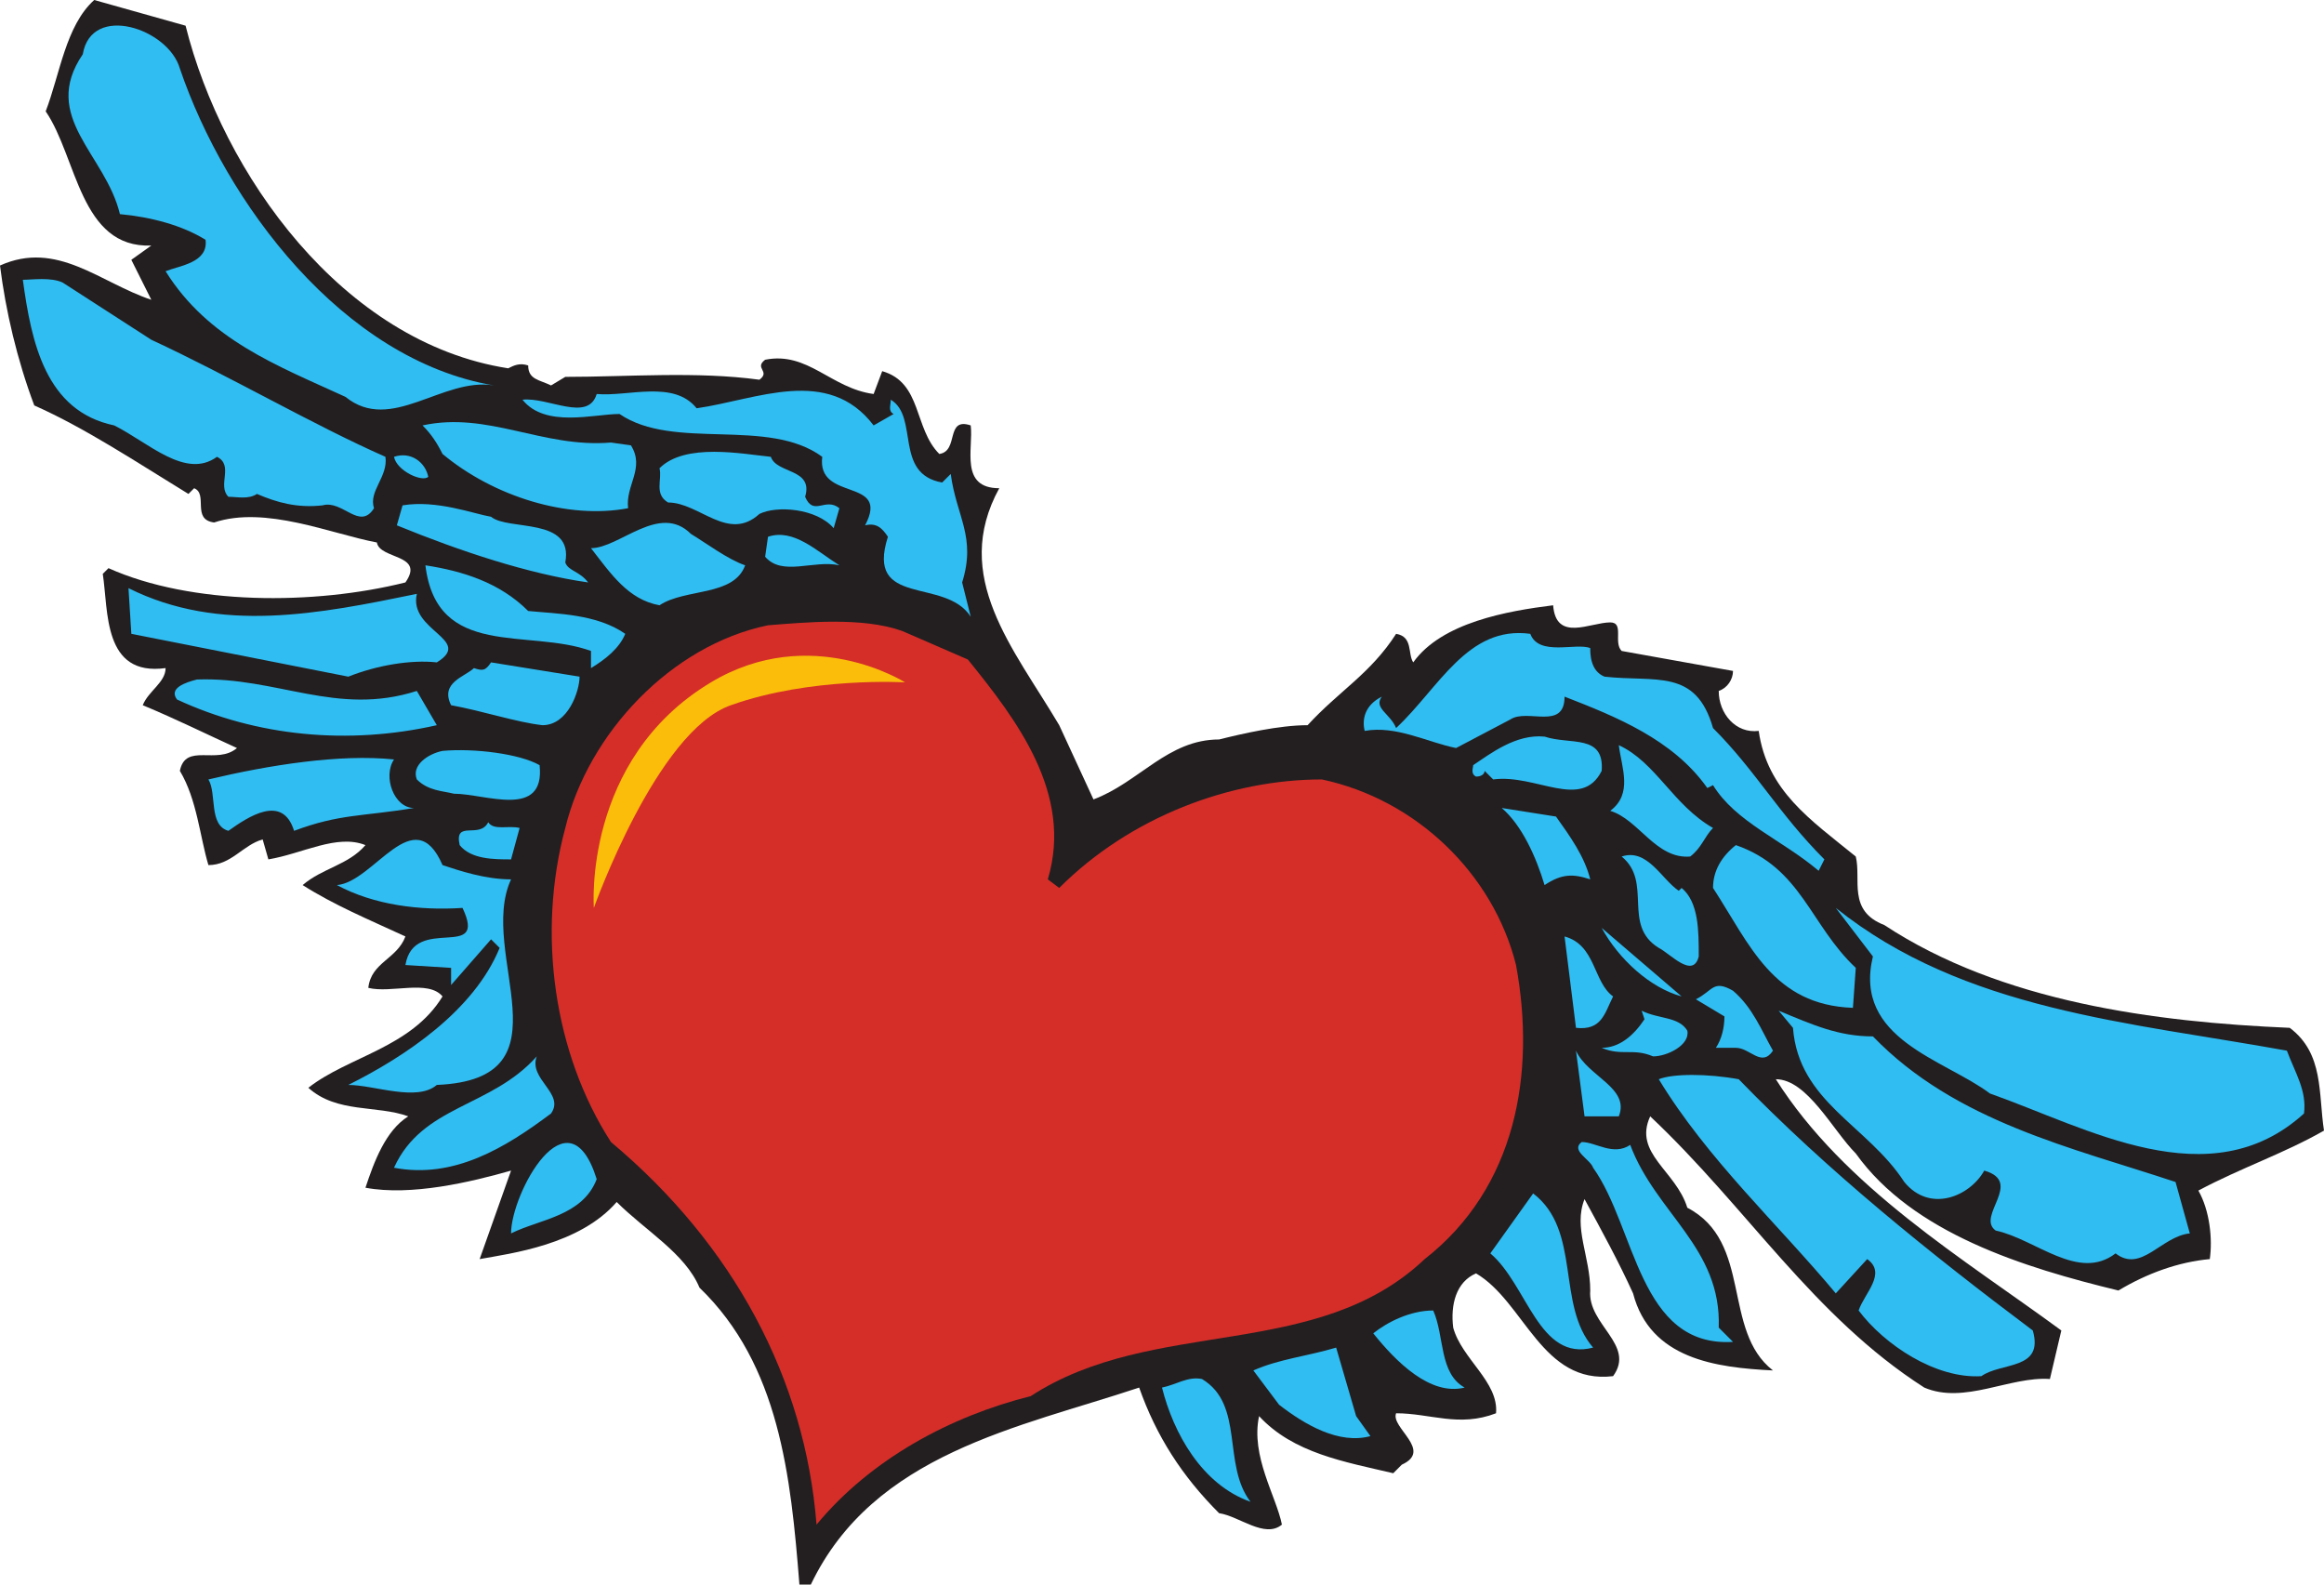 <svg xmlns="http://www.w3.org/2000/svg" width="610.5" height="416.25"><path fill="#231f20" fill-rule="evenodd" d="M48.75 6.75c9.75 39 41.25 83.25 84.75 90 1.5-.75 3-1.5 5.25-.75 0 3.75 3 3.75 6 5.25L148.5 99c16.5 0 34.5-1.5 51 .75 3-2.25-1.5-3 1.5-5.25 11.25-2.25 17.25 7.5 28.5 9l2.25-6c10.5 3 8.25 15 15 21.75 5.25-.75 1.5-9.75 8.25-7.5.75 6-3 16.5 7.5 16.5-12.75 23.25 3.75 42 15.75 62.25l9 19.5c12-4.5 19.5-15.75 33-15.75 6-1.5 15.75-3.75 23.25-3.75 8.25-9 16.5-13.5 23.25-24 4.5.75 3 5.25 4.5 7.5 7.5-10.5 24.75-13.5 36.75-15 .75 9.75 9.75 4.5 15 4.5 3.75 0 .75 5.25 3 7.5l29.25 5.25c0 2.25-1.5 4.5-3.75 5.25 0 6 4.5 11.25 10.5 10.5 2.25 15.75 13.5 23.25 25.5 33 1.5 6-2.25 14.25 7.5 18 30.75 20.25 71.25 25.5 106.5 27 9 6.75 7.5 17.25 9 27-10.5 6-21.75 9.75-33 15.75 3 5.25 3.75 12.75 3 18-8.25.75-16.5 3.75-24 8.25-24.75-6-54-15-69-36-6-6-12.75-19.5-21-19.5 18 28.5 49.5 47.25 75 66l-3 12.75c-10.5-.75-22.5 6.75-33 2.25-29.25-18.75-46.5-47.25-72-71.25-4.5 9.75 6.75 14.25 9.75 24 17.25 9 9 32.25 22.5 42.75-15-.75-32.25-3-36.75-20.25-3.75-8.25-8.25-16.5-12.75-24.75-3 7.5 1.5 15 1.5 24-.75 9 12 14.25 6 22.5-18.75 2.25-23.25-19.5-36-27-5.25 2.25-6.75 8.25-6 14.25 2.25 8.25 12 14.25 11.25 22.5-9.75 3.75-17.25 0-26.25 0-1.5 3.75 9.75 9.75 1.5 13.5L366 387c-12.75-3-26.25-5.25-35.25-15-2.25 10.5 4.5 21 6 28.5-4.5 3.75-11.25-2.25-16.5-3-9.75-9.75-16.5-20.25-21-33-31.5 10.5-69.75 17.25-86.25 51.75h-3c-2.25-28.5-5.25-57.75-26.25-78-3.75-9-14.25-15-21.75-22.5-9.75 11.25-27.75 13.5-36 15l8.25-23.25c-10.5 3-26.25 6.75-38.25 4.5 2.25-6.75 5.25-15 11.25-18.75-8.25-3-18.75-.75-26.25-7.5 10.5-8.25 27-10.5 35.25-24-3.75-4.5-13.5-.75-19.5-2.25.75-6.75 7.5-7.5 9.75-13.5-9.75-4.5-18.75-8.25-27-13.5 5.25-4.5 12-5.25 16.5-10.5-7.5-3-16.5 2.25-25.5 3.75L69 220.5c-5.25 1.5-8.25 6.75-14.25 6.75-2.25-7.5-3-17.25-7.5-24.75 1.5-7.5 9.75-1.5 15-6C54 192.75 46.5 189 37.5 185.25c1.5-3.75 6-6 6-9.75-16.5 2.25-15-15-16.5-24.75l1.5-1.5c21.75 9.75 54 9.75 78 3.75 5.25-7.5-6.75-6-7.5-10.5-12-2.25-29.25-9.75-42.75-5.25-6-.75-1.5-7.5-5.25-9l-1.5 1.5C36 121.5 22.5 112.5 9 106.5c-4.5-12-7.5-24.75-9-36.75 15-6.75 26.25 4.5 39.75 9l-5.25-10.5 5.25-3.75C21 65.25 20.25 41.25 12 29.25 15.75 19.5 17.25 6.75 24.75 0l24 6.75"/><path fill="#30bdf2" fill-rule="evenodd" d="M47.25 18c12 35.25 42.75 76.5 82.5 83.25-13.5-2.25-27 12.75-39 3-18-8.25-36-15-47.25-33C47.25 69.75 54.75 69 54 63c-6-3.75-14.25-6-22.5-6.75-3.75-15.75-21-25.5-9.75-42C24 .75 44.25 7.5 47.25 18m-7.5 71.25c21 9.75 42.75 22.5 61.5 30.75.75 5.25-4.5 9-3 13.5-3.75 6-8.25-2.25-13.5-.75-6.75.75-12-.75-17.25-3-2.25 1.5-5.25.75-7.5.75-3-3 1.5-8.25-3-10.5-8.25 6-18-3.75-27-8.25C12 108 8.25 90 6 73.5c2.25 0 7.5-.75 10.5.75l23.25 15m143.25 18c15.75-2.25 34.5-11.25 46.5 4.5l5.25-3c-1.5-.75-.75-2.25-.75-3.75 7.5 4.5.75 19.5 13.5 21.75l2.25-2.25c1.5 11.25 6.75 16.5 3 28.5l2.25 9c-6.75-10.5-27.75-2.25-21.75-21-1.5-2.25-3-3.75-6-3 6.75-12.75-12.75-6-11.25-18-14.25-10.5-39-1.5-53.25-11.25-6.75 0-19.5 3.75-25.5-3.75 6.75-.75 17.25 6 19.5-1.5 8.25.75 20.25-3.75 26.25 3.75"/><path fill="#30bdf2" fill-rule="evenodd" d="M165.75 117c3.75 6-1.5 10.5-.75 16.5-15.75 3-35.25-3-48.75-14.25-1.5-3-3-5.25-5.25-7.5 17.25-3.75 31.5 6 49.5 4.5l5.25.75m36.75 3c1.5 4.5 11.25 3 9 10.5 2.25 5.25 5.25 0 9 3l-1.5 5.25c-4.5-5.25-15-6-19.5-3.75-8.25 7.5-15.75-3-24-3-3.75-2.25-1.5-6-2.25-9 6.75-6.75 21.75-3.75 29.25-3m-90 5.25c-1.5 1.5-8.25-1.5-9-5.25 4.5-1.5 8.25 1.5 9 5.25m16.5 10.5c4.5 3.75 21.75 0 19.5 12 .75 2.25 3.75 2.25 6 5.25-15.75-2.25-33.75-8.25-50.25-15l1.5-5.25c9-1.5 18.75 2.25 23.25 3m66.75 12.75c-3 8.25-15.75 6-22.5 10.5-8.25-1.5-12.75-8.25-18-15 7.5 0 18-12 26.25-3.75 3.75 2.25 9.75 6.75 14.25 8.25m24.75 0c-6.75-1.5-15 3-19.5-2.25l.75-5.25c6.75-2.25 12.75 3.75 18.75 7.5m-81.75 12c7.5.75 18 .75 25.5 6-1.5 3.75-5.25 6.75-9 9V171c-16.5-6-40.5 2.25-43.5-22.5 9.75 1.5 19.5 4.5 27 12M109.5 156c-2.25 9.75 15 12 5.25 18-6.75-.75-15.75.75-23.25 3.75l-57-11.25-.75-12c24 12 50.25 6.75 75.75 1.5"/><path fill="#d52e29" fill-rule="evenodd" d="M254.25 173.25C267 189 282 208.5 275.25 231l3 2.25c18.75-18.75 45-28.5 69-28.5 24.75 5.25 45 24.75 51 48.75 5.25 28.5 0 58.5-24 77.25-28.5 27-71.25 15-103.5 36-21 5.25-42 16.5-56.25 33.75-3-38.25-21.75-73.5-54-100.5-15-23.25-19.5-54.75-12-82.5 6-24.75 27.75-48 53.25-53.25 9.75-.75 24.75-2.25 35.25 1.5l17.25 7.5"/><path fill="#30bdf2" fill-rule="evenodd" d="M417.75 170.25c0 1.5 0 6 3.75 7.5 13.5 1.5 24-2.25 28.5 13.5 11.25 11.25 17.25 22.5 29.25 34.5l-1.5 3C468 220.5 456 216 450 206.25l-1.5.75c-9-12.75-24-18.75-37.5-24 0 9-9.75 3-14.25 6l-14.25 7.5c-7.5-1.5-15.75-6-24-4.5-.75-3 0-6.75 4.5-9-2.25 3 2.25 4.5 3.75 8.25 11.25-10.5 18.75-27 35.25-24.75 2.25 6 12 2.25 15.75 3.75m-265.5 7.5c0 3.75-3 12.75-9.75 12.75-6.75-.75-15.75-3.75-24-5.25-3-6 3.75-7.5 6-9.75 2.25.75 3 .75 4.5-1.5l23.25 3.75m-42.75 3.75 5.25 9c-23.25 5.25-47.25 3-68.25-6.75-2.25-3 2.25-4.5 5.25-5.25 21-.75 36.75 9.75 57.75 3"/><path fill="#30bdf2" fill-rule="evenodd" d="M420.75 202.5c-5.25 10.5-17.25.75-28.5 2.25L390 202.5c0 .75-.75 1.5-2.25 1.5-1.5-.75-.75-2.25-.75-3 4.5-3 11.25-8.25 18.75-7.5 6.75 2.25 15.75-.75 15 9m29.25 15c-2.25 2.25-3 5.25-6 7.5-9 .75-13.5-9.75-21-12 6-4.5 3-11.25 2.25-17.25 9.75 4.5 14.25 15.75 24.75 21.75M141.75 201c1.5 14.25-14.25 7.5-22.5 7.5-3-.75-6.75-.75-9.75-3.75-1.5-3.75 3-6.75 6.75-7.5 8.25-.75 20.25.75 25.5 3.75m-38.25-1.5c-3 4.5 0 12.75 5.25 12.75-13.5 2.25-19.5 1.5-31.5 6-3-9.75-12-3.75-17.25 0-5.25-1.5-3-9.75-5.25-13.5C70.5 201 89.25 198 103.5 199.5m305.25 15c3.75 5.25 7.5 10.5 9 16.5-4.5-1.5-7.5-1.5-12 1.5-2.25-7.5-6-15.75-11.25-20.25l14.25 2.25m-272.25 3-2.25 8.25c-4.5 0-10.5 0-13.5-3.75-1.5-6.75 5.25-1.5 7.5-6 1.5 2.25 5.25.75 8.25 1.5m-20.25 9.75c4.5 1.5 11.25 3.75 18 3.75-9 19.5 16.5 52.5-19.5 54-5.25 4.5-16.5 0-23.25 0 15-7.5 33-19.5 39.75-36l-2.25-2.25-10.5 12v-4.5l-12-.75c2.25-13.5 21.75-.75 15-15-11.25.75-23.25-.75-33-6 9.75-.75 20.25-22.5 27.75-5.25m371.25 27-.75 10.5c-21-.75-27-16.5-36.75-31.5 0-4.5 2.25-8.25 6-11.25 17.25 6 19.5 21 31.5 32.25M441 234l.75-.75c4.5 3.75 4.5 11.25 4.5 18-1.5 6-7.5-.75-10.5-2.25-9.75-6-1.5-17.25-9.75-24 6.75-2.25 10.5 6 15 9"/><path fill="#30bdf2" fill-rule="evenodd" d="M600.75 276c2.25 6 5.25 10.5 4.5 16.5-24.75 22.5-57 3.75-82.5-5.25-12-9-36-14.25-30.75-36l-9.75-12.75c33.75 27 77.25 30 118.5 37.5m-159-14.25c-8.25-2.25-16.5-9.75-21-18l21 18m-18 0c-2.25 4.5-3 9-9.75 8.25l-3-24c8.25 2.25 7.5 12 12.75 15.75m42 14.25c-3 4.5-6-.75-9.75-.75h-5.25C452.25 273 453 270 453 267l-7.5-4.5c4.5-2.25 4.5-5.25 9.75-2.25 5.25 4.5 7.5 10.5 10.5 15.75m-22.5-5.25c.75 3.75-5.25 6.75-9 6.75-5.25-2.25-8.25 0-13.5-2.25 4.5 0 8.25-3 11.25-7.5l-.75-2.25c4.5 2.25 9.75 1.5 12 5.25"/><path fill="#30bdf2" fill-rule="evenodd" d="M492 272.25c21.75 22.5 52.5 29.25 79.5 38.25l3.75 13.5c-7.5.75-12.75 10.5-19.5 5.25-9.75 7.5-21-3.75-31.5-6-5.25-3.75 7.5-12.75-3-15.75-3.75 6.75-14.25 11.25-21 3-9.75-15-27.75-21-29.25-40.5l-3.75-4.5c9 3.75 15.75 6.75 24.75 6.75m-66.75 21h-9L414 276c3 6.75 14.25 9.75 11.25 17.25m-280.5-.75c-12 9-25.5 17.25-41.25 14.25C111 290.25 129 291 141 277.5c-2.25 6 7.5 9.75 3.75 15m312-9c23.25 24 50.25 45.75 77.25 66 3 10.5-8.25 8.25-13.5 12-12 .75-25.5-8.25-32.25-17.25 1.5-4.5 7.5-9.75 2.25-13.5l-8.25 9c-15-18-33.75-35.25-46.5-56.25 3.75-1.5 12.75-1.5 21 0m-300 26.25c-3.75 9.75-15 10.5-22.5 14.25 0-10.5 15-38.25 22.5-14.25m271.5-9c6.75 18 24 27 23.25 48l3.75 3.75c-24.75 1.5-25.5-30-36.75-45.75-.75-2.25-6-4.5-3-6.75 3.75 0 8.25 3.75 12.75.75M418.5 354c-14.25 3.75-17.25-16.5-27-24.75l11.25-15.75c12.75 9.75 6 29.25 15.75 40.5m-33.75 10.5c-9 2.25-18-6.75-24-14.25 3.75-3 9.75-6 15.75-6 3 6.75 1.5 16.5 8.25 20.25m-28.5 7.5 3.75 5.25c-8.25 2.25-17.25-3-24-8.25l-6.75-9c6.75-3 14.25-3.75 21.75-6l5.25 18m-27.75 22.5c-12.75-4.5-20.25-18-23.25-30 3.75-.75 6.75-3 10.5-2.25C327 369 321 384.75 328.5 394.5"/><path fill="#fbbd09" fill-rule="evenodd" d="M237.75 179.25s-24.75-15.75-51 0C153 199.5 156 238.5 156 238.5s16.5-46.5 36-53.25c21-7.5 45.75-6 45.75-6"/></svg>
